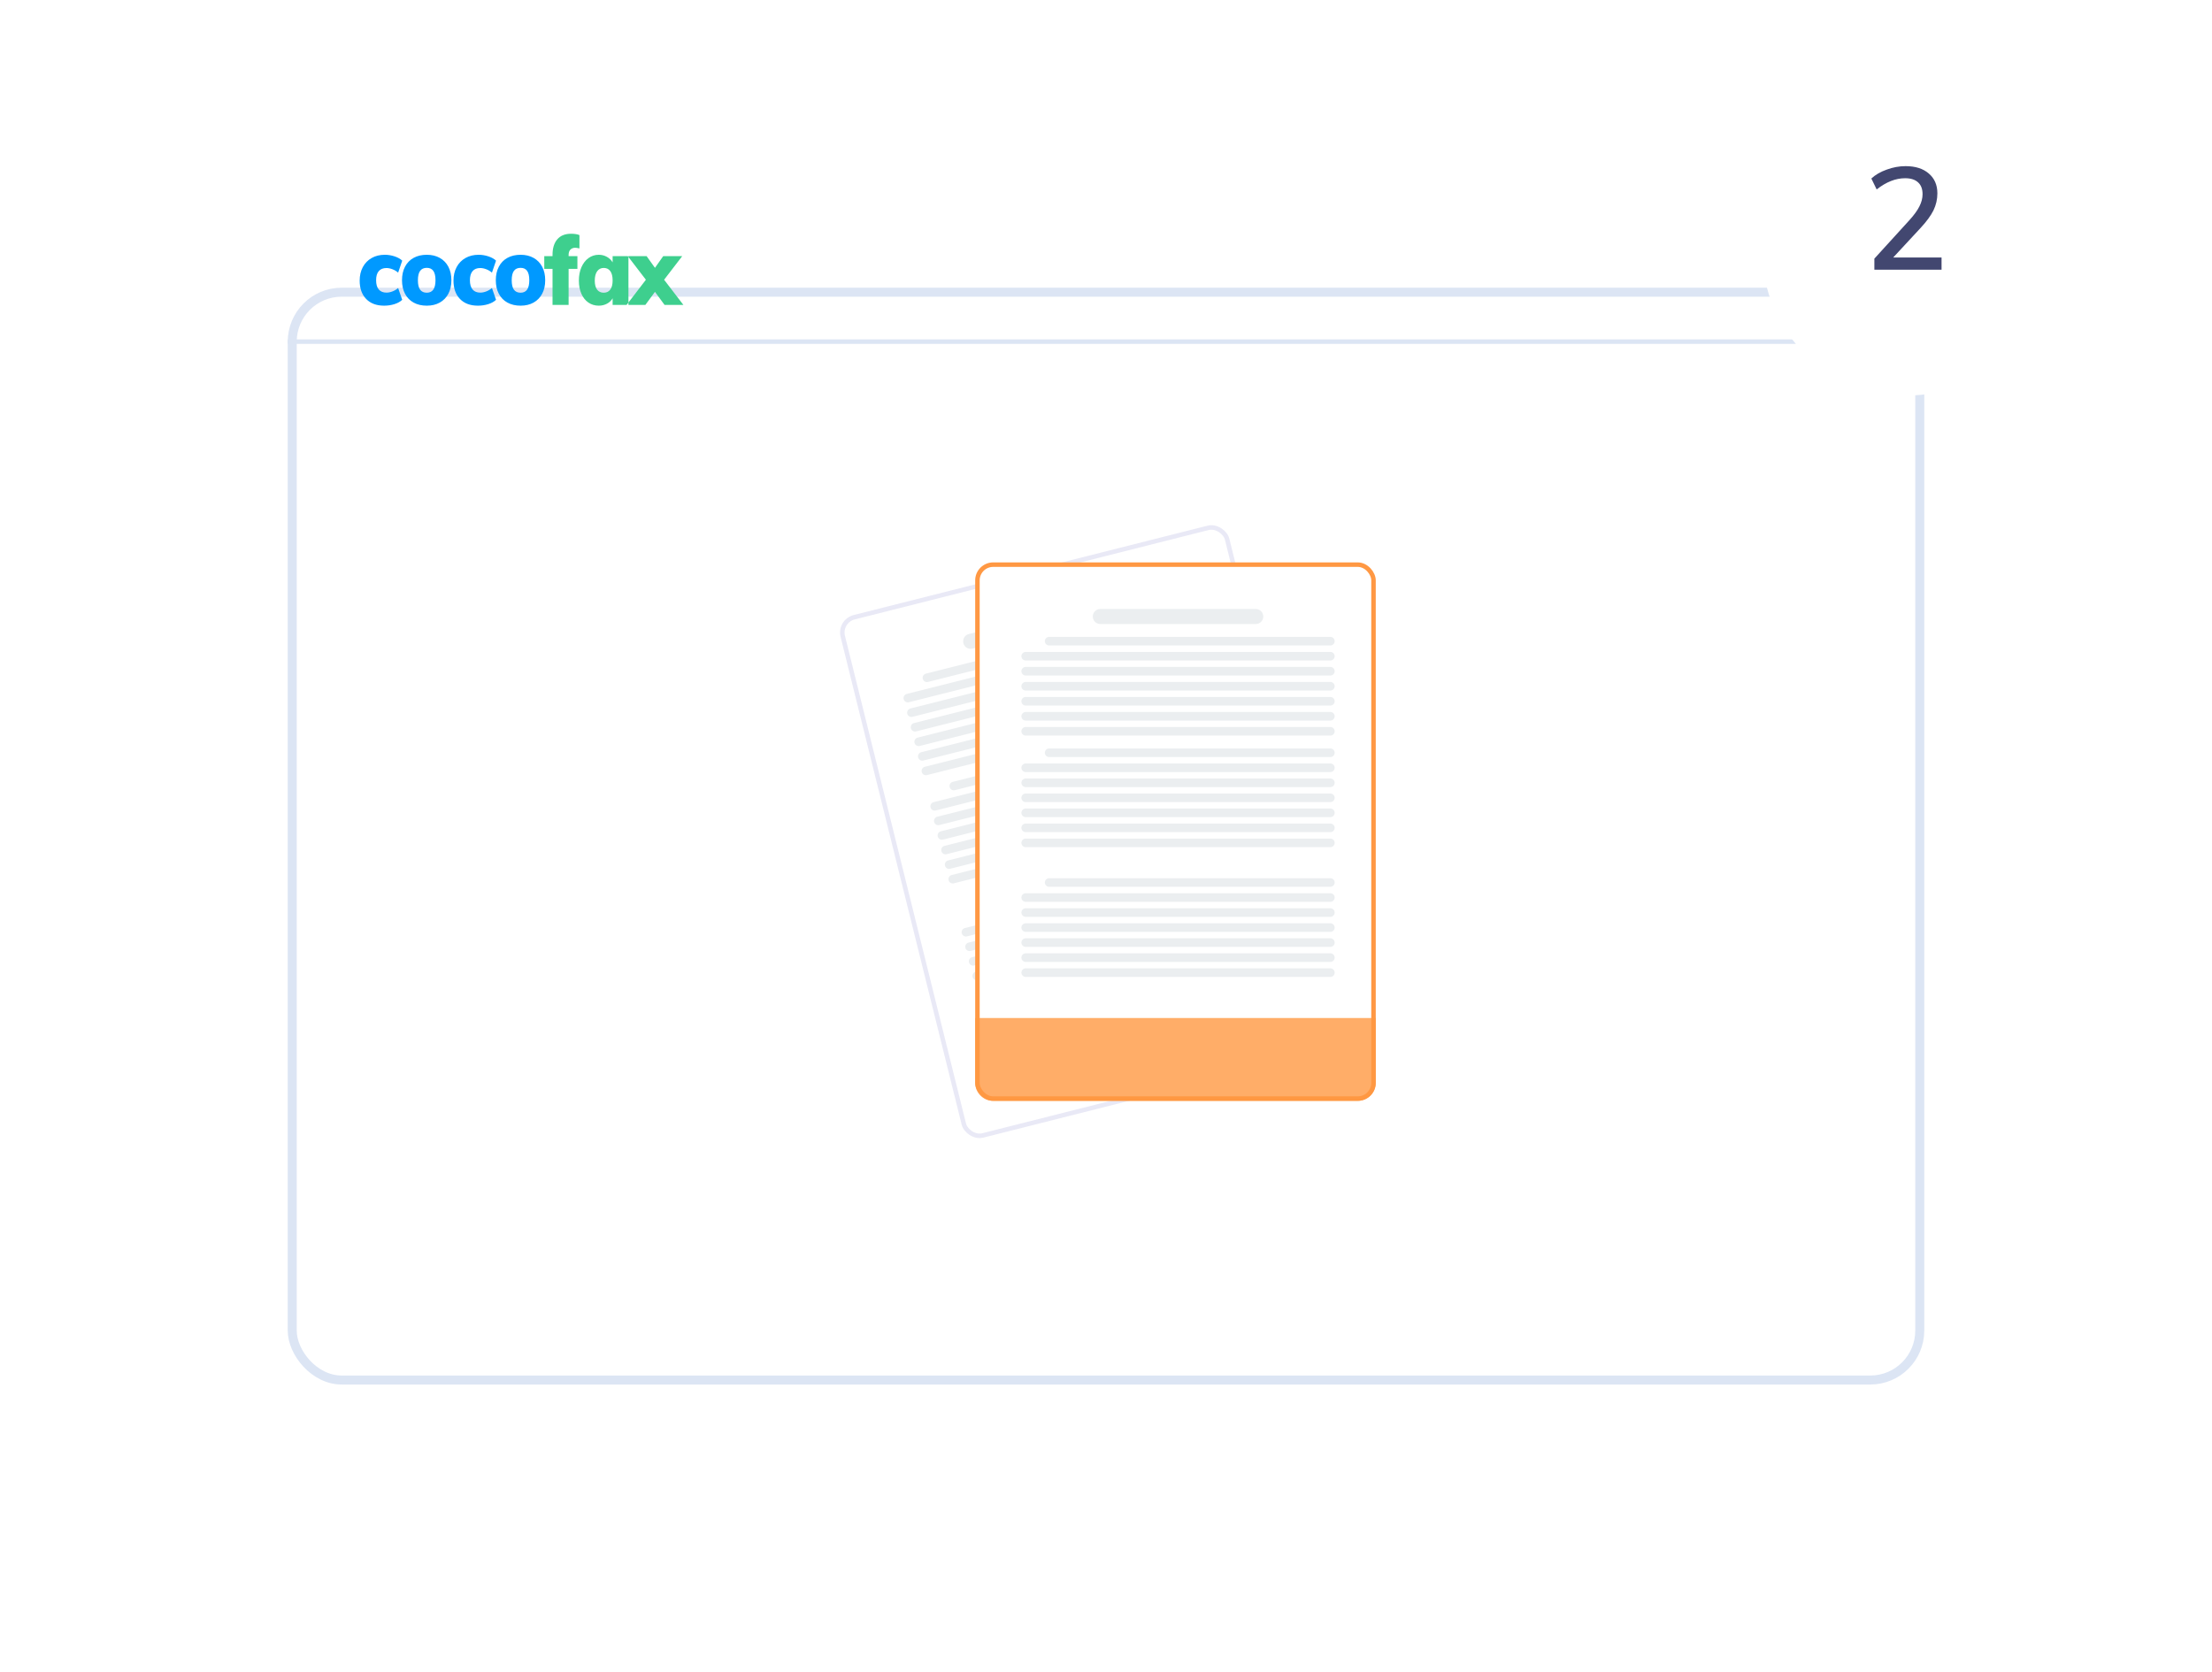 <svg width="246" height="186" viewBox="0 0 246 186" fill="none" xmlns="http://www.w3.org/2000/svg">
<g filter="url(#filter0_d)">
<rect x="32" y="22" width="182" height="122" rx="6" fill="white"/>
<rect x="32.5" y="22.5" width="181" height="121" rx="5.5" stroke="#DCE5F4"/>
</g>
<path d="M32 38H212" stroke="#DCE5F4" stroke-width="0.5"/>
<g filter="url(#filter1_d)">
<rect x="0.303" y="0.182" width="44.07" height="59.361" rx="1.75" transform="matrix(0.97 -0.245 0.241 0.971 92.966 65.979)" fill="white" stroke="#E9E9F6" stroke-width="0.5"/>
<path d="M107.137 68.539C107.026 68.091 107.296 67.638 107.74 67.525L124.524 63.292C124.969 63.18 125.419 63.452 125.53 63.9C125.641 64.347 125.371 64.801 124.926 64.913L108.142 69.146C107.698 69.258 107.248 68.986 107.137 68.539Z" fill="#EBEEF0"/>
<path d="M102.624 72.506C102.561 72.25 102.715 71.991 102.969 71.927L133.318 64.272C133.572 64.208 133.829 64.364 133.893 64.62C133.956 64.875 133.802 65.135 133.548 65.198L103.199 72.853C102.945 72.917 102.687 72.761 102.624 72.506Z" fill="#EBEEF0"/>
<path d="M105.611 84.545C105.547 84.289 105.702 84.03 105.956 83.966L136.305 76.311C136.558 76.247 136.816 76.403 136.879 76.658C136.943 76.914 136.788 77.173 136.534 77.237L106.185 84.892C105.931 84.956 105.674 84.8 105.611 84.545Z" fill="#EBEEF0"/>
<path d="M100.497 74.764C100.434 74.508 100.588 74.249 100.842 74.185L133.72 65.893C133.974 65.829 134.231 65.984 134.295 66.24C134.358 66.496 134.204 66.755 133.95 66.819L101.072 75.111C100.818 75.175 100.56 75.02 100.497 74.764Z" fill="#EBEEF0"/>
<path d="M103.483 86.803C103.42 86.547 103.575 86.288 103.828 86.224L136.707 77.932C136.961 77.868 137.218 78.023 137.281 78.279C137.345 78.535 137.19 78.794 136.936 78.858L104.058 87.15C103.804 87.214 103.547 87.059 103.483 86.803Z" fill="#EBEEF0"/>
<path d="M100.899 76.385C100.836 76.129 100.99 75.87 101.244 75.806L134.122 67.514C134.376 67.45 134.633 67.605 134.697 67.861C134.76 68.117 134.606 68.376 134.352 68.44L101.474 76.732C101.22 76.796 100.962 76.641 100.899 76.385Z" fill="#EBEEF0"/>
<path d="M103.886 88.424C103.822 88.168 103.977 87.909 104.23 87.845L137.109 79.552C137.363 79.488 137.62 79.644 137.683 79.9C137.747 80.155 137.592 80.415 137.338 80.479L104.46 88.771C104.206 88.835 103.949 88.679 103.886 88.424Z" fill="#EBEEF0"/>
<path d="M101.301 78.005C101.238 77.75 101.392 77.49 101.646 77.427L134.524 69.134C134.778 69.07 135.035 69.226 135.099 69.481C135.162 69.737 135.008 69.996 134.754 70.06L101.876 78.353C101.622 78.417 101.364 78.261 101.301 78.005Z" fill="#EBEEF0"/>
<path d="M104.288 90.044C104.224 89.788 104.379 89.529 104.633 89.465L137.511 81.173C137.765 81.109 138.022 81.264 138.085 81.52C138.149 81.776 137.994 82.035 137.74 82.099L104.862 90.391C104.608 90.455 104.351 90.3 104.288 90.044Z" fill="#EBEEF0"/>
<path d="M101.703 79.626C101.64 79.37 101.794 79.111 102.048 79.047L134.926 70.755C135.18 70.691 135.437 70.846 135.501 71.102C135.564 71.358 135.41 71.617 135.156 71.681L102.278 79.973C102.024 80.037 101.766 79.882 101.703 79.626Z" fill="#EBEEF0"/>
<path d="M104.69 91.665C104.626 91.409 104.781 91.15 105.035 91.086L137.913 82.794C138.167 82.73 138.424 82.885 138.487 83.141C138.551 83.397 138.396 83.656 138.142 83.72L105.264 92.012C105.01 92.076 104.753 91.921 104.69 91.665Z" fill="#EBEEF0"/>
<path d="M102.105 81.247C102.042 80.991 102.196 80.732 102.45 80.668L135.328 72.376C135.582 72.311 135.839 72.467 135.903 72.723C135.966 72.978 135.812 73.237 135.558 73.302L102.68 81.594C102.426 81.658 102.169 81.502 102.105 81.247Z" fill="#EBEEF0"/>
<path d="M105.092 93.285C105.028 93.03 105.183 92.77 105.437 92.707L138.315 84.414C138.569 84.35 138.826 84.506 138.889 84.761C138.953 85.017 138.798 85.276 138.544 85.34L105.666 93.632C105.412 93.697 105.155 93.541 105.092 93.285Z" fill="#EBEEF0"/>
<path d="M102.507 82.867C102.444 82.612 102.598 82.352 102.852 82.288L135.73 73.996C135.984 73.932 136.241 74.088 136.305 74.343C136.368 74.599 136.214 74.858 135.96 74.922L103.082 83.214C102.828 83.278 102.571 83.123 102.507 82.867Z" fill="#EBEEF0"/>
<path d="M105.494 94.906C105.43 94.65 105.585 94.391 105.839 94.327L138.717 86.035C138.971 85.971 139.228 86.126 139.291 86.382C139.355 86.638 139.2 86.897 138.946 86.961L106.068 95.253C105.814 95.317 105.557 95.162 105.494 94.906Z" fill="#EBEEF0"/>
<path d="M109.084 98.546C109.021 98.29 109.175 98.031 109.429 97.967L139.778 90.313C140.032 90.249 140.289 90.404 140.353 90.66C140.416 90.916 140.262 91.175 140.008 91.239L109.659 98.893C109.405 98.957 109.147 98.802 109.084 98.546Z" fill="#EBEEF0"/>
<path d="M106.957 100.805C106.894 100.549 107.048 100.29 107.302 100.226L140.18 91.933C140.434 91.87 140.691 92.025 140.755 92.281C140.818 92.536 140.664 92.796 140.41 92.86L107.532 101.152C107.278 101.216 107.02 101.06 106.957 100.805Z" fill="#EBEEF0"/>
<path d="M107.359 102.425C107.296 102.17 107.45 101.91 107.704 101.846L140.582 93.554C140.836 93.49 141.093 93.645 141.157 93.901C141.22 94.157 141.066 94.416 140.812 94.48L107.934 102.772C107.68 102.836 107.422 102.681 107.359 102.425Z" fill="#EBEEF0"/>
<path d="M107.761 104.046C107.698 103.79 107.852 103.531 108.106 103.467L140.984 95.175C141.238 95.111 141.495 95.266 141.559 95.522C141.622 95.778 141.468 96.037 141.214 96.101L108.336 104.393C108.082 104.457 107.824 104.302 107.761 104.046Z" fill="#EBEEF0"/>
<path d="M108.163 105.667C108.1 105.411 108.254 105.152 108.508 105.088L141.386 96.795C141.64 96.731 141.897 96.887 141.961 97.142C142.024 97.398 141.87 97.657 141.616 97.721L108.738 106.014C108.484 106.078 108.227 105.922 108.163 105.667Z" fill="#EBEEF0"/>
<path d="M108.565 107.287C108.502 107.031 108.656 106.772 108.91 106.708L141.788 98.416C142.042 98.352 142.299 98.507 142.363 98.763C142.426 99.019 142.272 99.278 142.018 99.342L109.14 107.634C108.886 107.698 108.629 107.543 108.565 107.287Z" fill="#EBEEF0"/>
<path d="M108.967 108.908C108.904 108.652 109.058 108.393 109.312 108.329L142.19 100.037C142.444 99.972 142.702 100.128 142.765 100.384C142.828 100.639 142.674 100.899 142.42 100.963L109.542 109.255C109.288 109.319 109.031 109.163 108.967 108.908Z" fill="#EBEEF0"/>
</g>
<g filter="url(#filter2_d)">
<rect x="108.702" y="59.805" width="44.048" height="59.39" rx="1.75" fill="white" stroke="#FF9843" stroke-width="0.5"/>
<path d="M121.531 65.574C121.531 65.113 121.903 64.739 122.361 64.739H139.662C140.12 64.739 140.491 65.113 140.491 65.574C140.491 66.035 140.12 66.409 139.662 66.409H122.361C121.903 66.409 121.531 66.035 121.531 65.574Z" fill="#EBEEF0"/>
<path d="M116.199 68.319C116.199 68.055 116.411 67.841 116.673 67.841H147.957C148.219 67.841 148.431 68.055 148.431 68.319C148.431 68.582 148.219 68.796 147.957 68.796H116.673C116.411 68.796 116.199 68.582 116.199 68.319Z" fill="#EBEEF0"/>
<path d="M116.199 80.728C116.199 80.465 116.411 80.251 116.673 80.251H147.957C148.219 80.251 148.431 80.465 148.431 80.728C148.431 80.992 148.219 81.206 147.957 81.206H116.673C116.411 81.206 116.199 80.992 116.199 80.728Z" fill="#EBEEF0"/>
<path d="M113.592 69.989C113.592 69.725 113.804 69.512 114.066 69.512H147.957C148.219 69.512 148.431 69.725 148.431 69.989C148.431 70.253 148.219 70.466 147.957 70.466H114.066C113.804 70.466 113.592 70.253 113.592 69.989Z" fill="#EBEEF0"/>
<path d="M113.592 82.399C113.592 82.135 113.804 81.921 114.066 81.921H147.957C148.219 81.921 148.431 82.135 148.431 82.399C148.431 82.662 148.219 82.876 147.957 82.876H114.066C113.804 82.876 113.592 82.662 113.592 82.399Z" fill="#EBEEF0"/>
<path d="M113.592 71.66C113.592 71.396 113.804 71.182 114.066 71.182H147.957C148.219 71.182 148.431 71.396 148.431 71.66C148.431 71.923 148.219 72.137 147.957 72.137H114.066C113.804 72.137 113.592 71.923 113.592 71.66Z" fill="#EBEEF0"/>
<path d="M113.592 84.069C113.592 83.806 113.804 83.592 114.066 83.592H147.957C148.219 83.592 148.431 83.806 148.431 84.069C148.431 84.333 148.219 84.547 147.957 84.547H114.066C113.804 84.547 113.592 84.333 113.592 84.069Z" fill="#EBEEF0"/>
<path d="M113.592 73.33C113.592 73.067 113.804 72.853 114.066 72.853H147.957C148.219 72.853 148.431 73.067 148.431 73.33C148.431 73.594 148.219 73.807 147.957 73.807H114.066C113.804 73.807 113.592 73.594 113.592 73.33Z" fill="#EBEEF0"/>
<path d="M113.592 85.74C113.592 85.476 113.804 85.263 114.066 85.263H147.957C148.219 85.263 148.431 85.476 148.431 85.74C148.431 86.003 148.219 86.217 147.957 86.217H114.066C113.804 86.217 113.592 86.003 113.592 85.74Z" fill="#EBEEF0"/>
<path d="M113.592 75.001C113.592 74.737 113.804 74.523 114.066 74.523H147.957C148.219 74.523 148.431 74.737 148.431 75.001C148.431 75.264 148.219 75.478 147.957 75.478H114.066C113.804 75.478 113.592 75.264 113.592 75.001Z" fill="#EBEEF0"/>
<path d="M113.592 87.41C113.592 87.147 113.804 86.933 114.066 86.933H147.957C148.219 86.933 148.431 87.147 148.431 87.41C148.431 87.674 148.219 87.888 147.957 87.888H114.066C113.804 87.888 113.592 87.674 113.592 87.41Z" fill="#EBEEF0"/>
<path d="M113.592 76.671C113.592 76.408 113.804 76.194 114.066 76.194H147.957C148.219 76.194 148.431 76.408 148.431 76.671C148.431 76.935 148.219 77.148 147.957 77.148H114.066C113.804 77.148 113.592 76.935 113.592 76.671Z" fill="#EBEEF0"/>
<path d="M113.592 89.081C113.592 88.817 113.804 88.604 114.066 88.604H147.957C148.219 88.604 148.431 88.817 148.431 89.081C148.431 89.344 148.219 89.558 147.957 89.558H114.066C113.804 89.558 113.592 89.344 113.592 89.081Z" fill="#EBEEF0"/>
<path d="M113.592 78.342C113.592 78.078 113.804 77.864 114.066 77.864H147.957C148.219 77.864 148.431 78.078 148.431 78.342C148.431 78.605 148.219 78.819 147.957 78.819H114.066C113.804 78.819 113.592 78.605 113.592 78.342Z" fill="#EBEEF0"/>
<path d="M113.592 90.751C113.592 90.488 113.804 90.274 114.066 90.274H147.957C148.219 90.274 148.431 90.488 148.431 90.751C148.431 91.015 148.219 91.229 147.957 91.229H114.066C113.804 91.229 113.592 91.015 113.592 90.751Z" fill="#EBEEF0"/>
<path d="M116.199 95.161C116.199 94.898 116.411 94.684 116.673 94.684H147.957C148.219 94.684 148.431 94.898 148.431 95.161C148.431 95.425 148.219 95.638 147.957 95.638H116.673C116.411 95.638 116.199 95.425 116.199 95.161Z" fill="#EBEEF0"/>
<path d="M113.592 96.832C113.592 96.568 113.804 96.355 114.066 96.355H147.957C148.219 96.355 148.431 96.568 148.431 96.832C148.431 97.095 148.219 97.309 147.957 97.309H114.066C113.804 97.309 113.592 97.095 113.592 96.832Z" fill="#EBEEF0"/>
<path d="M113.592 98.502C113.592 98.239 113.804 98.025 114.066 98.025H147.957C148.219 98.025 148.431 98.239 148.431 98.502C148.431 98.766 148.219 98.98 147.957 98.98H114.066C113.804 98.98 113.592 98.766 113.592 98.502Z" fill="#EBEEF0"/>
<path d="M113.592 100.173C113.592 99.909 113.804 99.696 114.066 99.696H147.957C148.219 99.696 148.431 99.909 148.431 100.173C148.431 100.436 148.219 100.65 147.957 100.65H114.066C113.804 100.65 113.592 100.436 113.592 100.173Z" fill="#EBEEF0"/>
<path d="M113.592 101.843C113.592 101.58 113.804 101.366 114.066 101.366H147.957C148.219 101.366 148.431 101.58 148.431 101.843C148.431 102.107 148.219 102.321 147.957 102.321H114.066C113.804 102.321 113.592 102.107 113.592 101.843Z" fill="#EBEEF0"/>
<path d="M113.592 103.514C113.592 103.25 113.804 103.037 114.066 103.037H147.957C148.219 103.037 148.431 103.25 148.431 103.514C148.431 103.778 148.219 103.991 147.957 103.991H114.066C113.804 103.991 113.592 103.778 113.592 103.514Z" fill="#EBEEF0"/>
<path d="M113.592 105.184C113.592 104.921 113.804 104.707 114.066 104.707H147.957C148.219 104.707 148.431 104.921 148.431 105.184C148.431 105.448 148.219 105.662 147.957 105.662H114.066C113.804 105.662 113.592 105.448 113.592 105.184Z" fill="#EBEEF0"/>
<path opacity="0.8" d="M108.451 110.233H152.999V117.447C152.999 118.551 152.104 119.447 150.999 119.447H110.451C109.347 119.447 108.451 118.551 108.451 117.447V110.233Z" fill="#FF9843"/>
</g>
<path fill-rule="evenodd" clip-rule="evenodd" d="M63.967 27.559C63.756 27.559 63.582 27.625 63.444 27.757C63.305 27.889 63.236 28.09 63.236 28.36V28.489H64.214V29.909H63.236V33.915H61.448V29.909H60.529V28.489H61.448V28.339C61.448 27.606 61.624 27.032 61.977 26.619C62.329 26.206 62.841 26 63.513 26C63.895 26 64.204 26.05 64.441 26.149V27.634C64.25 27.584 64.092 27.559 63.967 27.559ZM69.89 28.489V33.915H68.131V33.178C67.986 33.434 67.776 33.635 67.499 33.781C67.222 33.927 66.919 34 66.59 34C66.162 34 65.78 33.886 65.444 33.658C65.108 33.43 64.847 33.105 64.659 32.681C64.471 32.257 64.377 31.768 64.377 31.212C64.377 30.65 64.473 30.151 64.664 29.717C64.855 29.283 65.118 28.944 65.454 28.702C65.79 28.46 66.169 28.339 66.59 28.339C66.919 28.339 67.221 28.416 67.494 28.569C67.767 28.722 67.98 28.927 68.131 29.183V28.489H69.89ZM67.144 32.558C67.46 32.558 67.703 32.441 67.875 32.206C68.046 31.971 68.131 31.632 68.131 31.191C68.131 30.742 68.046 30.399 67.875 30.16C67.703 29.922 67.46 29.802 67.144 29.802C66.834 29.802 66.59 29.925 66.412 30.171C66.235 30.417 66.146 30.764 66.146 31.212C66.146 31.647 66.231 31.98 66.403 32.211C66.574 32.442 66.821 32.558 67.144 32.558ZM73.856 31.116L76 33.914H73.906L72.839 32.462L71.772 33.914H69.688L71.831 31.116L69.816 28.489H71.91L72.839 29.792L73.758 28.489H75.872L73.856 31.116Z" fill="#3ECF8E"/>
<path fill-rule="evenodd" clip-rule="evenodd" d="M40.721 33.253C41.202 33.751 41.867 34 42.717 34C43.125 34 43.509 33.943 43.867 33.829C44.226 33.715 44.514 33.555 44.732 33.349L44.277 32.035C44.1 32.192 43.894 32.316 43.66 32.409C43.426 32.501 43.201 32.548 42.983 32.548C42.608 32.548 42.322 32.432 42.124 32.2C41.926 31.969 41.828 31.625 41.828 31.17C41.828 30.721 41.926 30.383 42.124 30.155C42.322 29.927 42.605 29.813 42.974 29.813C43.191 29.813 43.418 29.86 43.655 29.952C43.892 30.045 44.1 30.169 44.277 30.326L44.732 28.991C44.521 28.791 44.238 28.633 43.882 28.516C43.527 28.398 43.164 28.339 42.796 28.339C42.242 28.339 41.755 28.459 41.334 28.697C40.912 28.936 40.584 29.272 40.351 29.706C40.117 30.141 40 30.643 40 31.212C40 32.074 40.24 32.754 40.721 33.253ZM46.002 33.658C46.416 33.886 46.904 34 47.464 34C48.017 34 48.499 33.885 48.911 33.653C49.322 33.422 49.64 33.094 49.864 32.67C50.088 32.247 50.2 31.747 50.2 31.17C50.2 30.593 50.088 30.093 49.864 29.669C49.64 29.245 49.322 28.918 48.911 28.686C48.499 28.455 48.017 28.339 47.464 28.339C46.904 28.339 46.416 28.453 46.002 28.681C45.587 28.909 45.267 29.236 45.043 29.664C44.819 30.091 44.707 30.593 44.707 31.17C44.707 31.747 44.819 32.249 45.043 32.676C45.267 33.103 45.587 33.431 46.002 33.658ZM47.464 32.558C48.109 32.558 48.432 32.096 48.432 31.17C48.432 30.7 48.351 30.353 48.19 30.128C48.029 29.904 47.786 29.792 47.464 29.792C47.135 29.792 46.888 29.904 46.723 30.128C46.558 30.353 46.476 30.7 46.476 31.17C46.476 31.647 46.558 31.998 46.723 32.222C46.888 32.446 47.135 32.558 47.464 32.558ZM51.154 33.253C51.635 33.751 52.3 34 53.149 34C53.558 34 53.941 33.943 54.3 33.829C54.659 33.715 54.947 33.555 55.165 33.349L54.71 32.035C54.532 32.192 54.327 32.316 54.093 32.409C53.859 32.501 53.633 32.548 53.416 32.548C53.041 32.548 52.754 32.432 52.557 32.2C52.359 31.969 52.26 31.625 52.26 31.17C52.26 30.721 52.359 30.383 52.557 30.155C52.754 29.927 53.037 29.813 53.406 29.813C53.623 29.813 53.851 29.86 54.088 29.952C54.325 30.045 54.532 30.169 54.71 30.326L55.165 28.991C54.954 28.791 54.671 28.633 54.315 28.516C53.959 28.398 53.597 28.339 53.228 28.339C52.675 28.339 52.188 28.459 51.766 28.697C51.345 28.936 51.017 29.272 50.783 29.706C50.55 30.141 50.433 30.643 50.433 31.212C50.433 32.074 50.673 32.754 51.154 33.253ZM57.896 34C57.337 34 56.849 33.886 56.434 33.658C56.019 33.431 55.7 33.103 55.476 32.676C55.252 32.249 55.14 31.747 55.14 31.17C55.14 30.593 55.252 30.091 55.476 29.664C55.7 29.236 56.019 28.909 56.434 28.681C56.849 28.453 57.337 28.339 57.896 28.339C58.45 28.339 58.932 28.455 59.343 28.686C59.755 28.918 60.073 29.245 60.297 29.669C60.521 30.093 60.633 30.593 60.633 31.17C60.633 31.747 60.521 32.247 60.297 32.67C60.073 33.094 59.755 33.422 59.343 33.653C58.932 33.885 58.45 34 57.896 34ZM58.864 31.17C58.864 32.096 58.541 32.558 57.896 32.558C57.567 32.558 57.32 32.446 57.155 32.222C56.991 31.998 56.908 31.647 56.908 31.17C56.908 30.7 56.991 30.353 57.155 30.128C57.32 29.904 57.567 29.792 57.896 29.792C58.219 29.792 58.461 29.904 58.622 30.128C58.784 30.353 58.864 30.7 58.864 31.17Z" fill="#0099FF"/>
<g filter="url(#filter3_d)">
<circle cx="212" cy="24" r="16" fill="white"/>
</g>
<path d="M215.923 28.64V30H208.451V28.768L212.371 24.464C212.872 23.909 213.235 23.408 213.459 22.96C213.694 22.501 213.811 22.048 213.811 21.6C213.811 21.024 213.646 20.587 213.315 20.288C212.984 19.979 212.504 19.824 211.875 19.824C210.819 19.824 209.763 20.24 208.707 21.072L208.115 19.856C208.563 19.44 209.134 19.109 209.827 18.864C210.52 18.608 211.219 18.48 211.923 18.48C213.011 18.48 213.87 18.752 214.499 19.296C215.139 19.84 215.459 20.576 215.459 21.504C215.459 22.165 215.315 22.795 215.027 23.392C214.739 23.979 214.259 24.635 213.587 25.36L210.547 28.64H215.923Z" fill="#424770"/>
<defs>
<filter id="filter0_d" x="0" y="0" width="246" height="186" filterUnits="userSpaceOnUse" color-interpolation-filters="sRGB">
<feFlood flood-opacity="0" result="BackgroundImageFix"/>
<feColorMatrix in="SourceAlpha" type="matrix" values="0 0 0 0 0 0 0 0 0 0 0 0 0 0 0 0 0 0 127 0" result="hardAlpha"/>
<feOffset dy="10"/>
<feGaussianBlur stdDeviation="16"/>
<feColorMatrix type="matrix" values="0 0 0 0 0 0 0 0 0 0.28 0 0 0 0 0.7 0 0 0 0.06 0"/>
<feBlend mode="normal" in2="BackgroundImageFix" result="effect1_dropShadow"/>
<feBlend mode="normal" in="SourceGraphic" in2="effect1_dropShadow" result="shape"/>
</filter>
<filter id="filter1_d" x="81.422" y="46.428" width="80.786" height="92.144" filterUnits="userSpaceOnUse" color-interpolation-filters="sRGB">
<feFlood flood-opacity="0" result="BackgroundImageFix"/>
<feColorMatrix in="SourceAlpha" type="matrix" values="0 0 0 0 0 0 0 0 0 0 0 0 0 0 0 0 0 0 127 0" result="hardAlpha"/>
<feOffset dy="3"/>
<feGaussianBlur stdDeviation="6"/>
<feColorMatrix type="matrix" values="0 0 0 0 0.001 0 0 0 0 0.201 0 0 0 0 0.346 0 0 0 0.12 0"/>
<feBlend mode="normal" in2="BackgroundImageFix" result="effect1_dropShadow"/>
<feBlend mode="normal" in="SourceGraphic" in2="effect1_dropShadow" result="shape"/>
</filter>
<filter id="filter2_d" x="96.451" y="50.555" width="68.549" height="83.892" filterUnits="userSpaceOnUse" color-interpolation-filters="sRGB">
<feFlood flood-opacity="0" result="BackgroundImageFix"/>
<feColorMatrix in="SourceAlpha" type="matrix" values="0 0 0 0 0 0 0 0 0 0 0 0 0 0 0 0 0 0 127 0" result="hardAlpha"/>
<feOffset dy="3"/>
<feGaussianBlur stdDeviation="6"/>
<feColorMatrix type="matrix" values="0 0 0 0 0.001 0 0 0 0 0.201 0 0 0 0 0.346 0 0 0 0.12 0"/>
<feBlend mode="normal" in2="BackgroundImageFix" result="effect1_dropShadow"/>
<feBlend mode="normal" in="SourceGraphic" in2="effect1_dropShadow" result="shape"/>
</filter>
<filter id="filter3_d" x="192" y="8" width="40" height="40" filterUnits="userSpaceOnUse" color-interpolation-filters="sRGB">
<feFlood flood-opacity="0" result="BackgroundImageFix"/>
<feColorMatrix in="SourceAlpha" type="matrix" values="0 0 0 0 0 0 0 0 0 0 0 0 0 0 0 0 0 0 127 0" result="hardAlpha"/>
<feOffset dy="4"/>
<feGaussianBlur stdDeviation="2"/>
<feColorMatrix type="matrix" values="0 0 0 0 0.273 0 0 0 0 0.471 0 0 0 0 0.455 0 0 0 0.12 0"/>
<feBlend mode="normal" in2="BackgroundImageFix" result="effect1_dropShadow"/>
<feBlend mode="normal" in="SourceGraphic" in2="effect1_dropShadow" result="shape"/>
</filter>
</defs>
</svg>
